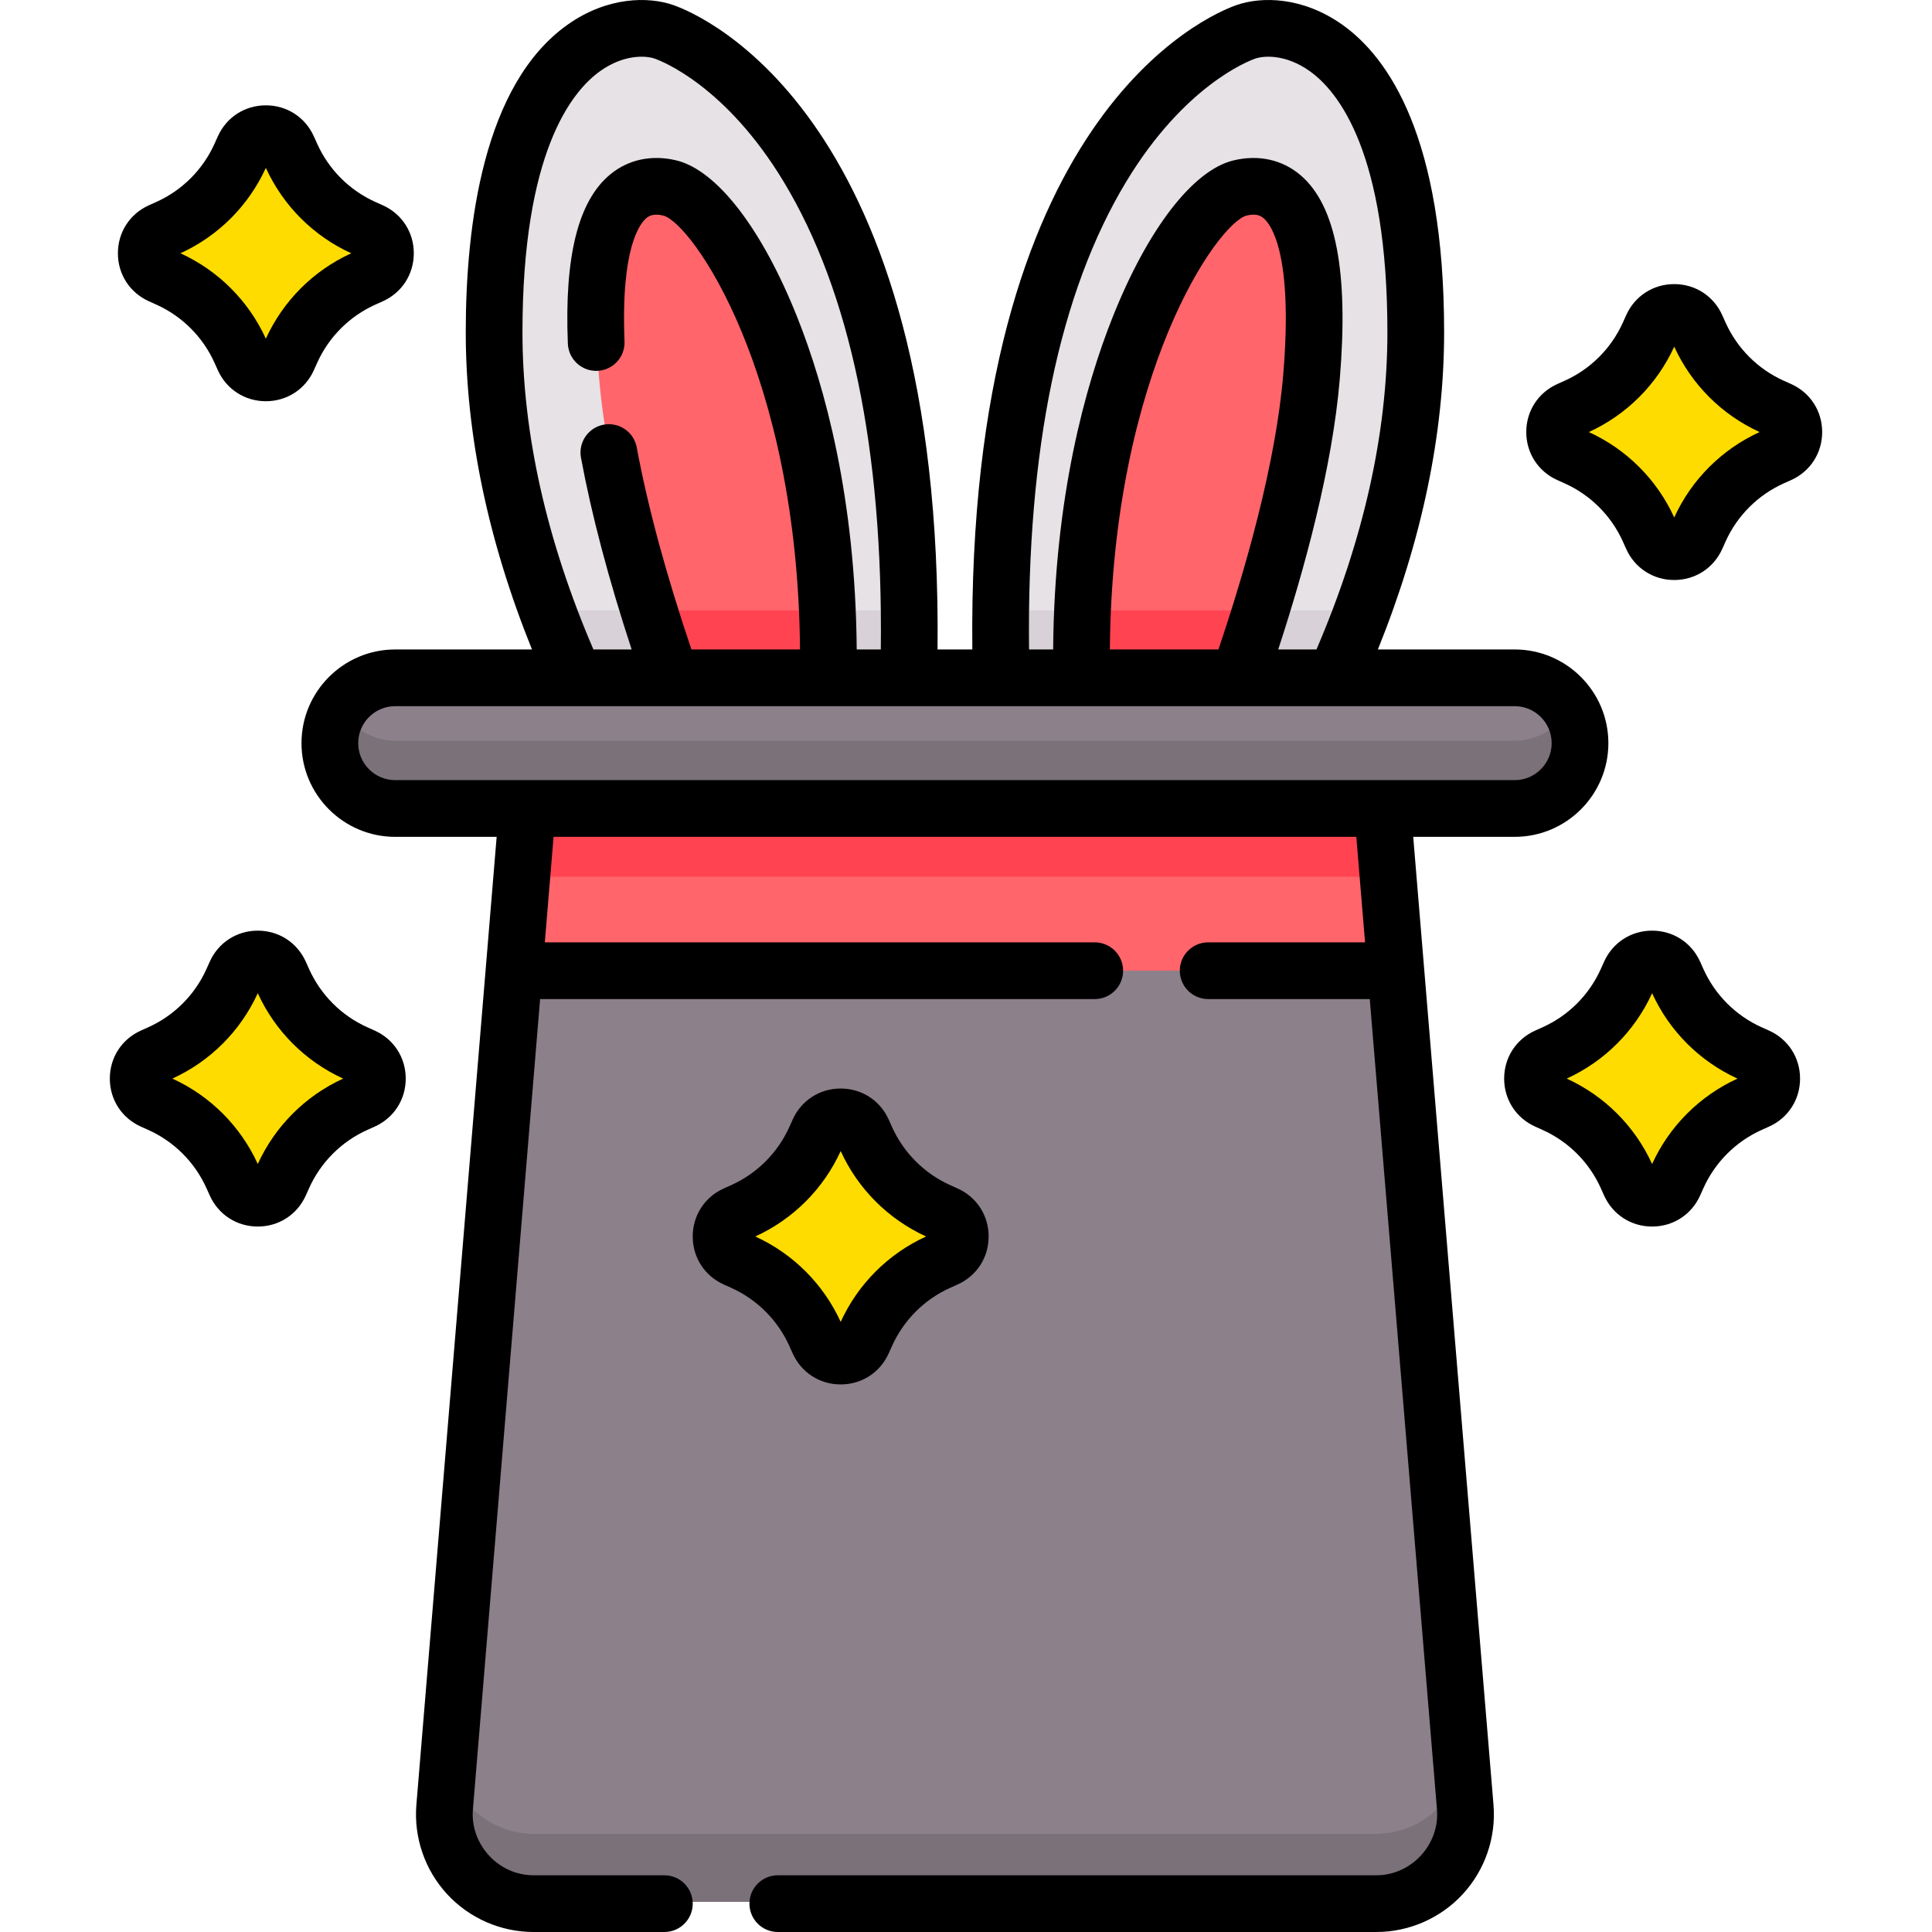 <svg enable-background="new 0 0 512 512" height="512" viewBox="0 0 512 512" width="512" xmlns="http://www.w3.org/2000/svg"><path d="m240.841 179.777c3.627-136.481-53.079-166.749-64.658-170.836-11.525-4.068-44.993 2.072-44.993 79.419 0 34.407 10.121 66.443 21.358 91.417z" fill="#e6e2e6"/><path d="m152.548 179.777h88.293c.165-6.22.202-12.213.127-18h-95.775c2.325 6.325 4.81 12.345 7.355 18z" fill="#d8d1d7"/><path d="m265.31 179.777c-3.627-136.481 53.079-166.75 64.658-170.836 11.525-4.068 44.993 2.072 44.993 79.419 0 34.407-10.121 66.443-21.358 91.417z" fill="#e6e2e6"/><path d="m265.183 161.777c-.075 5.786-.038 11.78.127 18h88.293c2.544-5.655 5.03-11.675 7.355-18z" fill="#d8d1d7"/><path d="m178.02 179.777h41.548c1.284-77.215-27.585-126.135-41.95-129.567-9.571-2.288-22.763 3.054-18.861 49.88 2.16 25.902 11.168 56.448 19.263 79.687z" fill="#ff656b"/><path d="m178.02 179.777h41.548c.103-6.185.01-12.187-.251-18h-47.226c1.957 6.313 3.97 12.374 5.929 18z" fill="#ff4351"/><path d="m328.13 179.777h-41.548c-1.284-77.215 27.585-126.135 41.95-129.567 9.571-2.288 22.763 3.054 18.861 49.88-2.159 25.902-11.168 56.448-19.263 79.687z" fill="#ff656b"/><path d="m286.833 161.777c-.261 5.813-.354 11.815-.251 18h41.548c1.96-5.626 3.972-11.687 5.929-18z" fill="#ff4351"/><path d="m401.123 214.341h-296.096c-9.544 0-17.282-7.737-17.282-17.282s7.737-17.282 17.282-17.282h296.096c9.544 0 17.282 7.737 17.282 17.282s-7.737 17.282-17.282 17.282z" fill="#8c808a"/><path d="m401.123 196.341h-296.095c-6.243 0-11.696-3.321-14.733-8.282-1.606 2.624-2.549 5.698-2.549 9 0 9.544 7.737 17.282 17.282 17.282h296.096c9.544 0 17.282-7.737 17.282-17.282 0-3.302-.943-6.376-2.549-9-3.038 4.961-8.491 8.282-14.734 8.282z" fill="#7b7179"/><path d="m364.54 504h-222.93c-13.795 0-24.645-11.787-23.505-25.535l21.905-264.124h226.128l21.905 264.124c1.142 13.748-9.708 25.535-23.503 25.535z" fill="#8c808a"/><path d="m387.244 468.812c-2.775 9.848-11.82 17.188-22.704 17.188h-222.929c-10.883 0-19.929-7.34-22.704-17.188l-.8 9.653c-1.14 13.747 9.71 25.535 23.505 25.535h222.928c13.795 0 24.645-11.787 23.505-25.535z" fill="#7b7179"/><g fill="#ffdc00"><path d="m42.982 73.359 1.874.84c8.562 3.838 15.415 10.69 19.252 19.252l.84 1.874c2.27 5.066 9.462 5.066 11.733 0l.84-1.874c3.838-8.563 10.69-15.415 19.252-19.252l1.874-.84c5.066-2.27 5.066-9.462 0-11.733l-1.874-.84c-8.562-3.837-15.415-10.69-19.252-19.252l-.84-1.874c-2.27-5.066-9.462-5.066-11.733 0l-.84 1.874c-3.838 8.563-10.69 15.415-19.252 19.252l-1.874.84c-5.066 2.27-5.066 9.462 0 11.733z"/><path d="m415.487 120.642 1.874.84c8.562 3.838 15.414 10.69 19.252 19.252l.84 1.874c2.27 5.066 9.462 5.066 11.733 0l.84-1.874c3.837-8.563 10.69-15.415 19.252-19.252l1.874-.84c5.066-2.27 5.066-9.463 0-11.733l-1.874-.84c-8.562-3.837-15.415-10.69-19.252-19.252l-.84-1.874c-2.27-5.066-9.462-5.066-11.733 0l-.84 1.874c-3.837 8.562-10.69 15.414-19.252 19.252l-1.874.84c-5.066 2.27-5.066 9.462 0 11.733z"/><path d="m409.637 291.647 1.874.84c8.562 3.838 15.414 10.69 19.252 19.252l.84 1.874c2.27 5.066 9.462 5.066 11.733 0l.84-1.874c3.837-8.563 10.69-15.415 19.252-19.252l1.874-.84c5.066-2.27 5.066-9.462 0-11.733l-1.874-.84c-8.562-3.837-15.415-10.69-19.252-19.252l-.84-1.874c-2.27-5.066-9.462-5.066-11.733 0l-.84 1.874c-3.837 8.562-10.69 15.415-19.252 19.252l-1.874.84c-5.065 2.271-5.065 9.463 0 11.733z"/><path d="m96.513 291.647-1.874.84c-8.562 3.838-15.414 10.69-19.252 19.252l-.84 1.874c-2.27 5.066-9.462 5.066-11.733 0l-.84-1.874c-3.838-8.563-10.69-15.415-19.252-19.252l-1.874-.84c-5.066-2.27-5.066-9.462 0-11.733l1.874-.84c8.562-3.837 15.415-10.69 19.252-19.252l.84-1.874c2.27-5.066 9.462-5.066 11.733 0l.84 1.874c3.838 8.562 10.69 15.415 19.252 19.252l1.874.84c5.066 2.271 5.066 9.463 0 11.733z"/><path d="m195.022 333.405 1.874.84c8.562 3.838 15.415 10.69 19.252 19.252l.84 1.874c2.27 5.066 9.462 5.066 11.733 0l.84-1.874c3.838-8.563 10.69-15.415 19.252-19.252l1.874-.84c5.066-2.27 5.066-9.462 0-11.733l-1.874-.84c-8.562-3.837-15.415-10.69-19.252-19.252l-.84-1.874c-2.27-5.066-9.462-5.066-11.733 0l-.84 1.874c-3.837 8.562-10.69 15.414-19.252 19.252l-1.874.84c-5.066 2.27-5.066 9.462 0 11.733z"/></g><path d="m369.698 257.248-3.559-42.907h-226.128l-3.558 42.907z" fill="#ff656b"/><path d="m367.632 232.341-1.493-18h-226.128l-1.492 18z" fill="#ff4351"/><path d="m374.518 221.774h26.889c13.691 0 24.83-11.139 24.83-24.83s-11.139-24.83-24.83-24.83h-36.253c11.643-28.852 17.554-57.089 17.554-84.082 0-51.573-14.691-72.793-27.016-81.512-10.471-7.409-21.369-7.519-28.081-5.149-7.425 2.62-71.411 29.379-69.934 170.742h-9.217c1.478-141.364-62.507-168.122-69.933-170.742-6.71-2.369-17.612-2.259-28.082 5.149-22.328 15.797-27.015 53.046-27.015 81.512 0 26.993 5.911 55.23 17.554 84.082h-36.253c-13.692 0-24.831 11.139-24.831 24.83s11.139 24.83 24.831 24.83h26.888l-21.273 256.506c-.717 8.653 2.245 17.28 8.125 23.668s14.232 10.052 22.915 10.052h34.68c4.151 0 7.515-3.365 7.515-7.515s-3.364-7.515-7.515-7.515h-34.68c-9.301 0-16.831-8.176-16.062-17.449l17.811-214.757h146.983c4.151 0 7.515-3.365 7.515-7.515s-3.364-7.515-7.515-7.515h-145.736l2.319-27.962h212.736l2.319 27.962h-41.579c-4.151 0-7.515 3.365-7.515 7.515s3.364 7.515 7.515 7.515h42.825l17.811 214.757c.771 9.273-6.76 17.449-16.061 17.449h-158.627c-4.151 0-7.515 3.365-7.515 7.515s3.364 7.515 7.515 7.515h158.627c8.683 0 17.035-3.664 22.916-10.052s8.841-15.015 8.123-23.668zm-76.078-173.594c15.336-25.411 32.291-31.972 34.173-32.637 2.433-.857 8.2-1.14 14.399 3.246 7.718 5.46 20.666 21.717 20.666 69.243 0 26.788-6.333 55.054-18.803 84.082h-10.134c6.947-21.211 14.362-48.236 16.318-71.705 2.358-28.289-1.027-45.933-10.35-53.941-4.827-4.147-11.142-5.557-17.783-3.97-10.777 2.575-22.789 18.174-32.134 41.726-7.114 17.931-15.374 47.385-15.695 87.89h-6.39c-.589-52.962 8.053-94.637 25.733-123.934zm-4.315 123.933c.612-73.425 28.721-113.188 36.294-114.998 2.495-.597 3.674.046 4.497.753 1.884 1.618 7.826 9.379 5.166 41.291-1.986 23.814-10.092 51.962-17.182 72.954zm-155.665-84.082c0-47.525 12.948-63.782 20.665-69.243 6.202-4.387 11.969-4.103 14.4-3.246 1.883.665 18.838 7.226 34.173 32.637 17.68 29.298 26.323 70.972 25.732 123.934h-6.39c-.322-40.505-8.582-69.959-15.696-87.89-9.345-23.552-21.357-39.15-32.134-41.726-6.475-1.548-12.674-.238-17.452 3.692-8.52 7.007-12.206 21.688-11.268 44.881.167 4.146 3.663 7.376 7.812 7.205 4.147-.167 7.373-3.665 7.205-7.812-1.013-25.054 4.181-31.338 5.798-32.667.489-.403 1.635-1.344 4.412-.682 7.574 1.81 35.682 41.573 36.295 114.998h-28.778c-6.696-19.8-11.569-37.796-14.492-53.55-.757-4.081-4.678-6.776-8.759-6.018-4.08.757-6.775 4.679-6.018 8.759 2.811 15.152 7.323 32.209 13.429 50.808h-10.133c-12.469-29.026-18.801-57.292-18.801-84.08zm-43.53 108.912c0-5.404 4.397-9.801 9.801-9.801h296.676c5.404 0 9.8 4.397 9.8 9.801s-4.396 9.801-9.8 9.801h-296.675c-5.404 0-9.802-4.396-9.802-9.801z"/><path d="m39.491 79.858 1.878.842c6.905 3.094 12.412 8.601 15.507 15.508l.84 1.874c2.28 5.088 7.158 8.248 12.734 8.249h.002c5.574 0 10.455-3.16 12.735-8.248l.841-1.878c3.095-6.905 8.602-12.411 15.506-15.505l1.878-.841c5.088-2.28 8.249-7.16 8.249-12.736 0-5.575-3.161-10.456-8.249-12.735l-1.878-.841c-6.904-3.094-12.411-8.601-15.506-15.506l-.841-1.878c-2.28-5.088-7.16-8.249-12.737-8.248-5.575 0-10.454 3.162-12.732 8.245l-.844 1.881c-3.093 6.905-8.6 12.411-15.505 15.505l-1.878.841c-5.087 2.28-8.247 7.16-8.247 12.735-.001 5.576 3.159 10.456 8.247 12.736zm30.961-35.367c4.583 10.031 12.601 18.049 22.63 22.632-10.029 4.583-18.047 12.6-22.63 22.631-4.582-10.03-12.601-18.048-22.631-22.632 10.031-4.583 18.05-12.602 22.631-22.631z"/><path d="m474.646 101.763-1.878-.841c-6.905-3.094-12.411-8.601-15.506-15.506l-.842-1.878c-2.28-5.088-7.159-8.248-12.736-8.248-5.575 0-10.455 3.16-12.736 8.249l-.841 1.878c-3.095 6.904-8.601 12.41-15.506 15.505l-1.878.841c-5.087 2.28-8.247 7.16-8.247 12.735s3.16 10.455 8.247 12.736l1.878.841c6.905 3.094 12.412 8.601 15.506 15.505l.841 1.878c2.28 5.087 7.16 8.248 12.735 8.248 5.576 0 10.456-3.161 12.736-8.248l.842-1.878c3.093-6.904 8.6-12.41 15.505-15.505l1.878-.841c5.088-2.28 8.249-7.16 8.249-12.736.002-5.575-3.16-10.455-8.247-12.735zm-30.961 35.367c-4.582-10.03-12.6-18.048-22.63-22.632 10.03-4.583 18.048-12.6 22.631-22.631 4.582 10.03 12.601 18.048 22.63 22.632-10.031 4.583-18.048 12.6-22.631 22.631z"/><path d="m468.785 273.103-1.878-.841c-6.904-3.094-12.411-8.601-15.506-15.506l-.841-1.877c-2.28-5.088-7.16-8.249-12.737-8.248-5.575.001-10.454 3.161-12.732 8.245l-.844 1.881c-3.093 6.904-8.6 12.411-15.505 15.505l-1.878.842c-5.087 2.28-8.248 7.16-8.248 12.735s3.16 10.454 8.248 12.735l1.878.842c6.905 3.094 12.412 8.601 15.507 15.507l.841 1.875c2.28 5.088 7.159 8.249 12.734 8.249h.002c5.574 0 10.455-3.16 12.735-8.248l.841-1.878c3.095-6.905 8.602-12.412 15.506-15.506l1.878-.842c5.088-2.28 8.249-7.16 8.249-12.735-.001-5.575-3.162-10.454-8.25-12.735zm-30.96 35.367c-4.582-10.03-12.601-18.048-22.631-22.632 10.032-4.584 18.05-12.602 22.631-22.631 4.583 10.031 12.601 18.048 22.63 22.632-10.029 4.583-18.047 12.6-22.63 22.631z"/><path d="m99.274 273.103-1.878-.841c-6.904-3.094-12.411-8.601-15.506-15.505l-.841-1.878c-2.28-5.088-7.16-8.249-12.737-8.248-5.575.001-10.454 3.161-12.732 8.245l-.844 1.881c-3.093 6.905-8.6 12.411-15.505 15.505l-1.878.842c-5.087 2.28-8.248 7.16-8.248 12.735s3.16 10.454 8.248 12.735l1.878.842c6.905 3.094 12.412 8.601 15.507 15.509l.84 1.874c2.28 5.088 7.159 8.249 12.734 8.249h.002c5.574 0 10.455-3.16 12.736-8.249l.84-1.877c3.095-6.905 8.602-12.411 15.506-15.505l1.878-.842c5.088-2.28 8.249-7.16 8.249-12.735-.001-5.577-3.161-10.456-8.249-12.737zm-30.961 35.367c-4.582-10.03-12.601-18.048-22.63-22.632 10.032-4.583 18.05-12.603 22.63-22.631 4.584 10.03 12.602 18.048 22.631 22.632-10.029 4.583-18.047 12.6-22.631 22.631z"/><path d="m209.213 356.763.841 1.876c2.28 5.087 7.16 8.248 12.735 8.248s10.455-3.161 12.735-8.248l.842-1.878c3.095-6.905 8.602-12.411 15.507-15.506l1.878-.842c5.087-2.28 8.248-7.16 8.248-12.735s-3.161-10.455-8.25-12.736l-1.877-.84c-6.904-3.095-12.411-8.602-15.506-15.506l-.842-1.878c-2.28-5.087-7.16-8.247-12.735-8.247s-10.455 3.16-12.734 8.246l-.844 1.881c-3.093 6.904-8.6 12.41-15.505 15.505l-1.878.842c-5.087 2.28-8.248 7.16-8.248 12.735s3.16 10.454 8.248 12.735l1.878.841c6.905 3.094 12.412 8.6 15.507 15.507zm13.577-51.716c4.583 10.03 12.6 18.048 22.631 22.632-10.03 4.583-18.048 12.6-22.631 22.631-4.582-10.03-12.601-18.048-22.631-22.632 10.032-4.584 18.049-12.602 22.631-22.631z"/></svg>